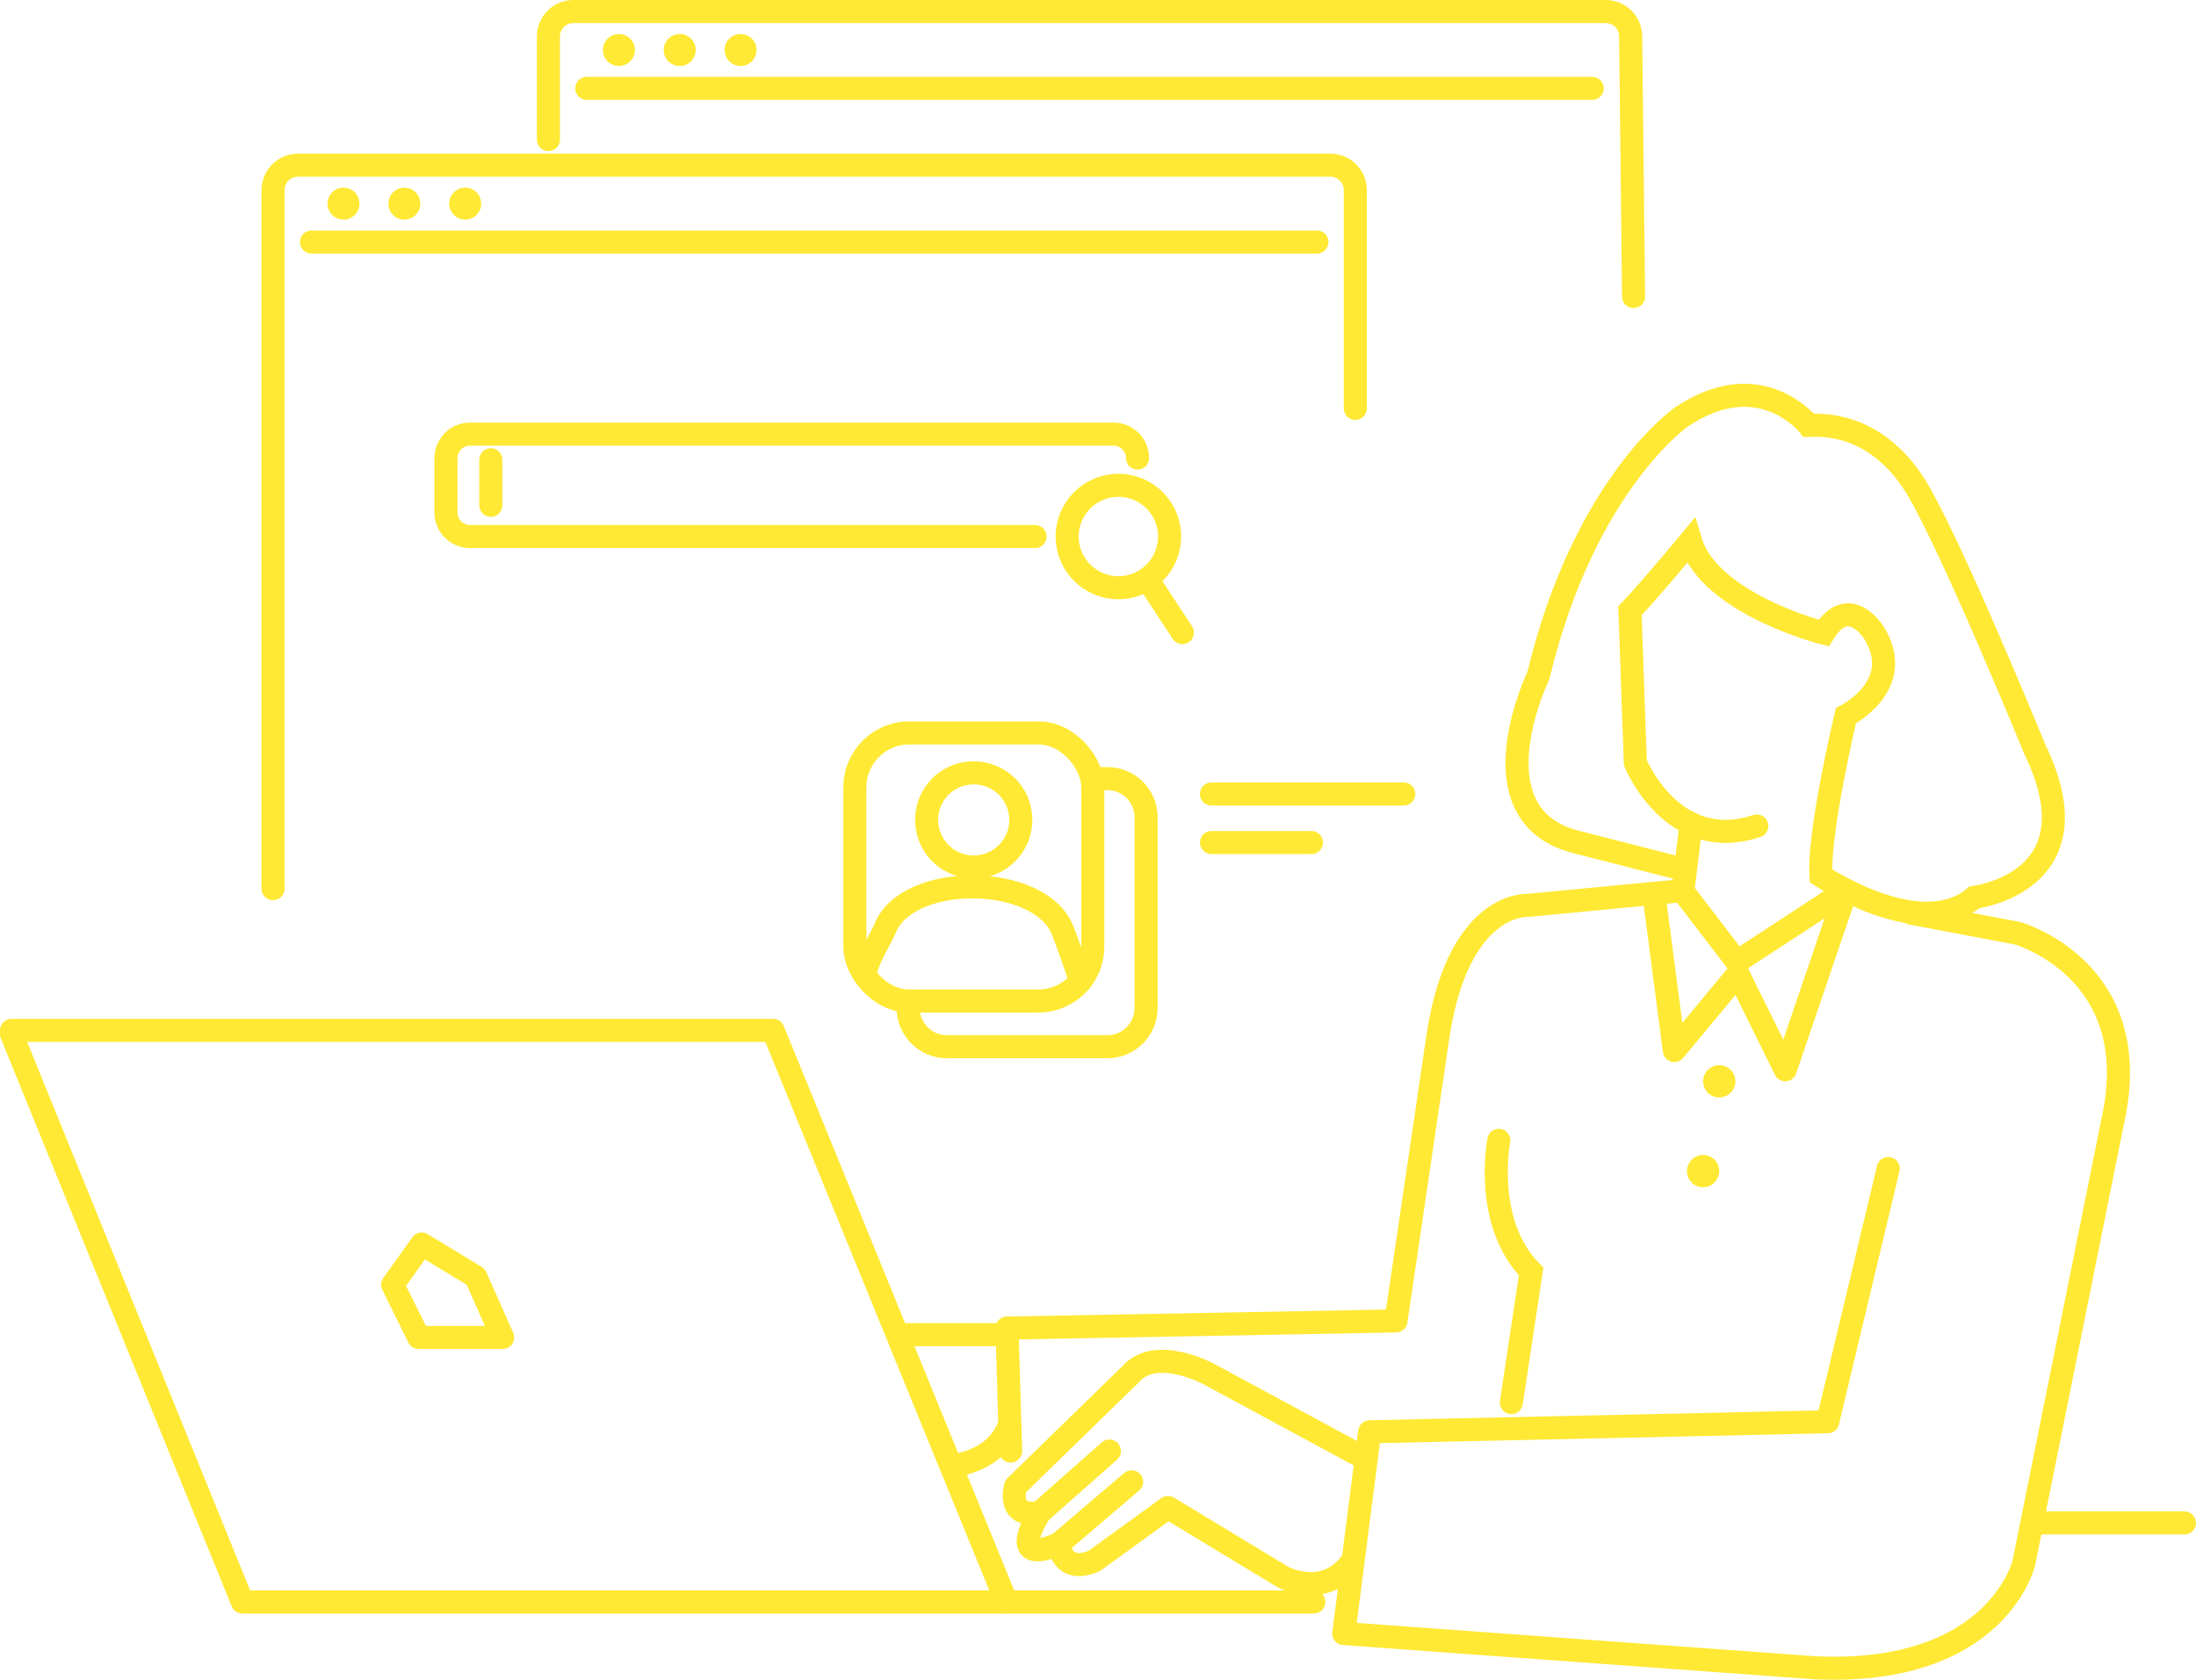 <?xml version="1.0" encoding="UTF-8"?><svg id="Layer_2" xmlns="http://www.w3.org/2000/svg" viewBox="0 0 285.5 218.44"><defs><style>.cls-1{stroke-miterlimit:10;}.cls-1,.cls-2{fill:none;stroke:#ffe934;stroke-linecap:round;stroke-width:3px;}.cls-3{fill:#ffe934;}.cls-2{stroke-linejoin:round;}</style></defs><g id="Layer_2-2"><g><line class="cls-2" x1="129.99" y1="173.56" x2="117" y2="173.56"/><path class="cls-2" d="M131.25,185.17s-1.07,4.49-7.25,5.39"/><path class="cls-1" d="M228.4,107.41c-10.97,3.67-15.79-8.22-15.79-8.22l-.7-19.76c2.97-3.15,7.87-9.09,7.87-9.09,2.45,8.22,17.31,11.98,17.31,11.98,3.32-5.33,6.56,0,6.56,0,4.2,6.82-3.67,10.76-3.67,10.76,0,0-3.59,15.04-3.24,20.81,0,0,12.94,8.74,19.94,2.8,0,0,16.26-1.92,7.87-19.24,0,0-10.53-25.77-15.22-33.75-2.08-3.55-6.47-8.74-14.17-8.39,0,0-6.3-8.04-16.61-1.05,0,0-12.59,8.74-18.54,33.58,0,0-8.57,17.66,4.37,21.51l14.34,3.67"/><polyline class="cls-2" points="219.86 107.12 218.78 115.89 225.82 125.07 240.04 115.77 232.1 139.11 225.95 126.65 217.68 136.61 215.19 117.59"/><path class="cls-2" d="M217.95,115.89l-19.28,1.84s-8.92-.66-11.67,16.66l-5.51,37.38-50.57,.93,.47,15.99"/><path class="cls-2" d="M248.46,118.75l13.8,2.6s16.71,4.68,12.47,24.18l-11.61,57.71s-3.47,14.69-27.08,13.64l-61.34-4.46,3.37-26.23,59.55-1.31,7.87-32.92"/><path class="cls-2" d="M177.62,189.74l-20.4-11.03s-6.95-3.8-10.23,0l-14.95,14.56s-1.31,4.2,3.15,3.41c0,0-4.72,7.21,2.49,4.07,0,0,.26,4.07,4.59,2.23l9.58-6.95,14.95,9.05s5.38,2.89,8.92-1.97"/><line class="cls-2" x1="144.23" y1="188.69" x2="135.18" y2="196.69"/><line class="cls-2" x1="147.12" y1="192.69" x2="137.67" y2="200.75"/><polyline class="cls-2" points="1.5 134.47 31.51 208.32 130.85 208.32 100.51 133.99 1.5 133.99"/><line class="cls-2" x1="170.81" y1="208.32" x2="130.85" y2="208.32"/><path class="cls-1" d="M194.86,148.29s-2.1,10.62,4.2,17.06l-2.57,17.04"/><line class="cls-1" x1="284" y1="198.04" x2="264.44" y2="198.04"/><polygon class="cls-2" points="65.35 173.92 61.85 166.03 54.83 161.77 51.05 167.07 54.44 173.92 65.35 173.92"/><circle class="cls-3" cx="223.52" cy="140.61" r="2.1"/><circle class="cls-3" cx="221.42" cy="152.29" r="2.1"/><g><path class="cls-1" d="M35.5,115.56V24.72c0-1.79,1.45-3.24,3.24-3.24H172.96c1.79,0,3.24,1.45,3.24,3.24v28.39"/><line class="cls-1" x1="40.5" y1="31.47" x2="171.21" y2="31.47"/><circle class="cls-3" cx="44.66" cy="26.48" r="2.08"/><circle class="cls-3" cx="52.57" cy="26.48" r="2.08"/><circle class="cls-3" cx="60.48" cy="26.48" r="2.08"/></g><g><path class="cls-1" d="M71.3,18.15V4.74c0-1.79,1.45-3.24,3.24-3.24H208.76c1.79,0,3.24,1.45,3.24,3.24l.38,33.82"/><line class="cls-1" x1="76.29" y1="11.49" x2="207" y2="11.49"/><circle class="cls-3" cx="80.46" cy="6.5" r="2.08"/><circle class="cls-3" cx="88.37" cy="6.5" r="2.08"/><circle class="cls-3" cx="96.28" cy="6.5" r="2.08"/></g><g><path class="cls-1" d="M134.57,69.77H61.1c-1.72,0-3.12-1.4-3.12-3.12v-7.08c0-1.72,1.4-3.12,3.12-3.12h83.67c1.72,0,3.12,1.4,3.12,3.12"/><g><circle class="cls-1" cx="145.4" cy="69.77" r="6.66"/><line class="cls-1" x1="149.14" y1="75.28" x2="153.72" y2="82.26"/></g><line class="cls-1" x1="63.81" y1="59.78" x2="63.81" y2="65.71"/></g><g><g><path class="cls-2" d="M140.5,127.56s-1.67-4.95-2.41-6.72c-3.08-7.3-20.22-7.39-23.05-.04-.33,.85-2.43,4.3-2.53,5.76"/><path class="cls-2" d="M126.55,100.5c1.49-.01,2.93,.52,4.05,1.49,1.13,.97,1.86,2.32,2.06,3.8,.2,1.47-.14,2.97-.96,4.21-.82,1.24-2.06,2.14-3.5,2.53-1.44,.39-2.96,.25-4.3-.41-1.34-.65-2.39-1.77-2.96-3.15-.57-1.37-.62-2.91-.15-4.32,.48-1.41,1.45-2.6,2.74-3.34,.92-.53,1.96-.81,3.02-.8v-.02Z"/><rect class="cls-2" x="111.14" y="95.31" width="30.93" height="34.86" rx="7.07" ry="7.07"/></g><path class="cls-2" d="M142.07,101.25h1.91c2.77,0,5.02,2.25,5.02,5.02v24.82c0,2.77-2.25,5.02-5.02,5.02h-20.89c-2.77,0-5.02-2.25-5.02-5.02v-.92"/></g><line class="cls-1" x1="157.5" y1="103.25" x2="182.5" y2="103.25"/><line class="cls-1" x1="157.5" y1="109.56" x2="170.5" y2="109.56"/></g></g></svg>